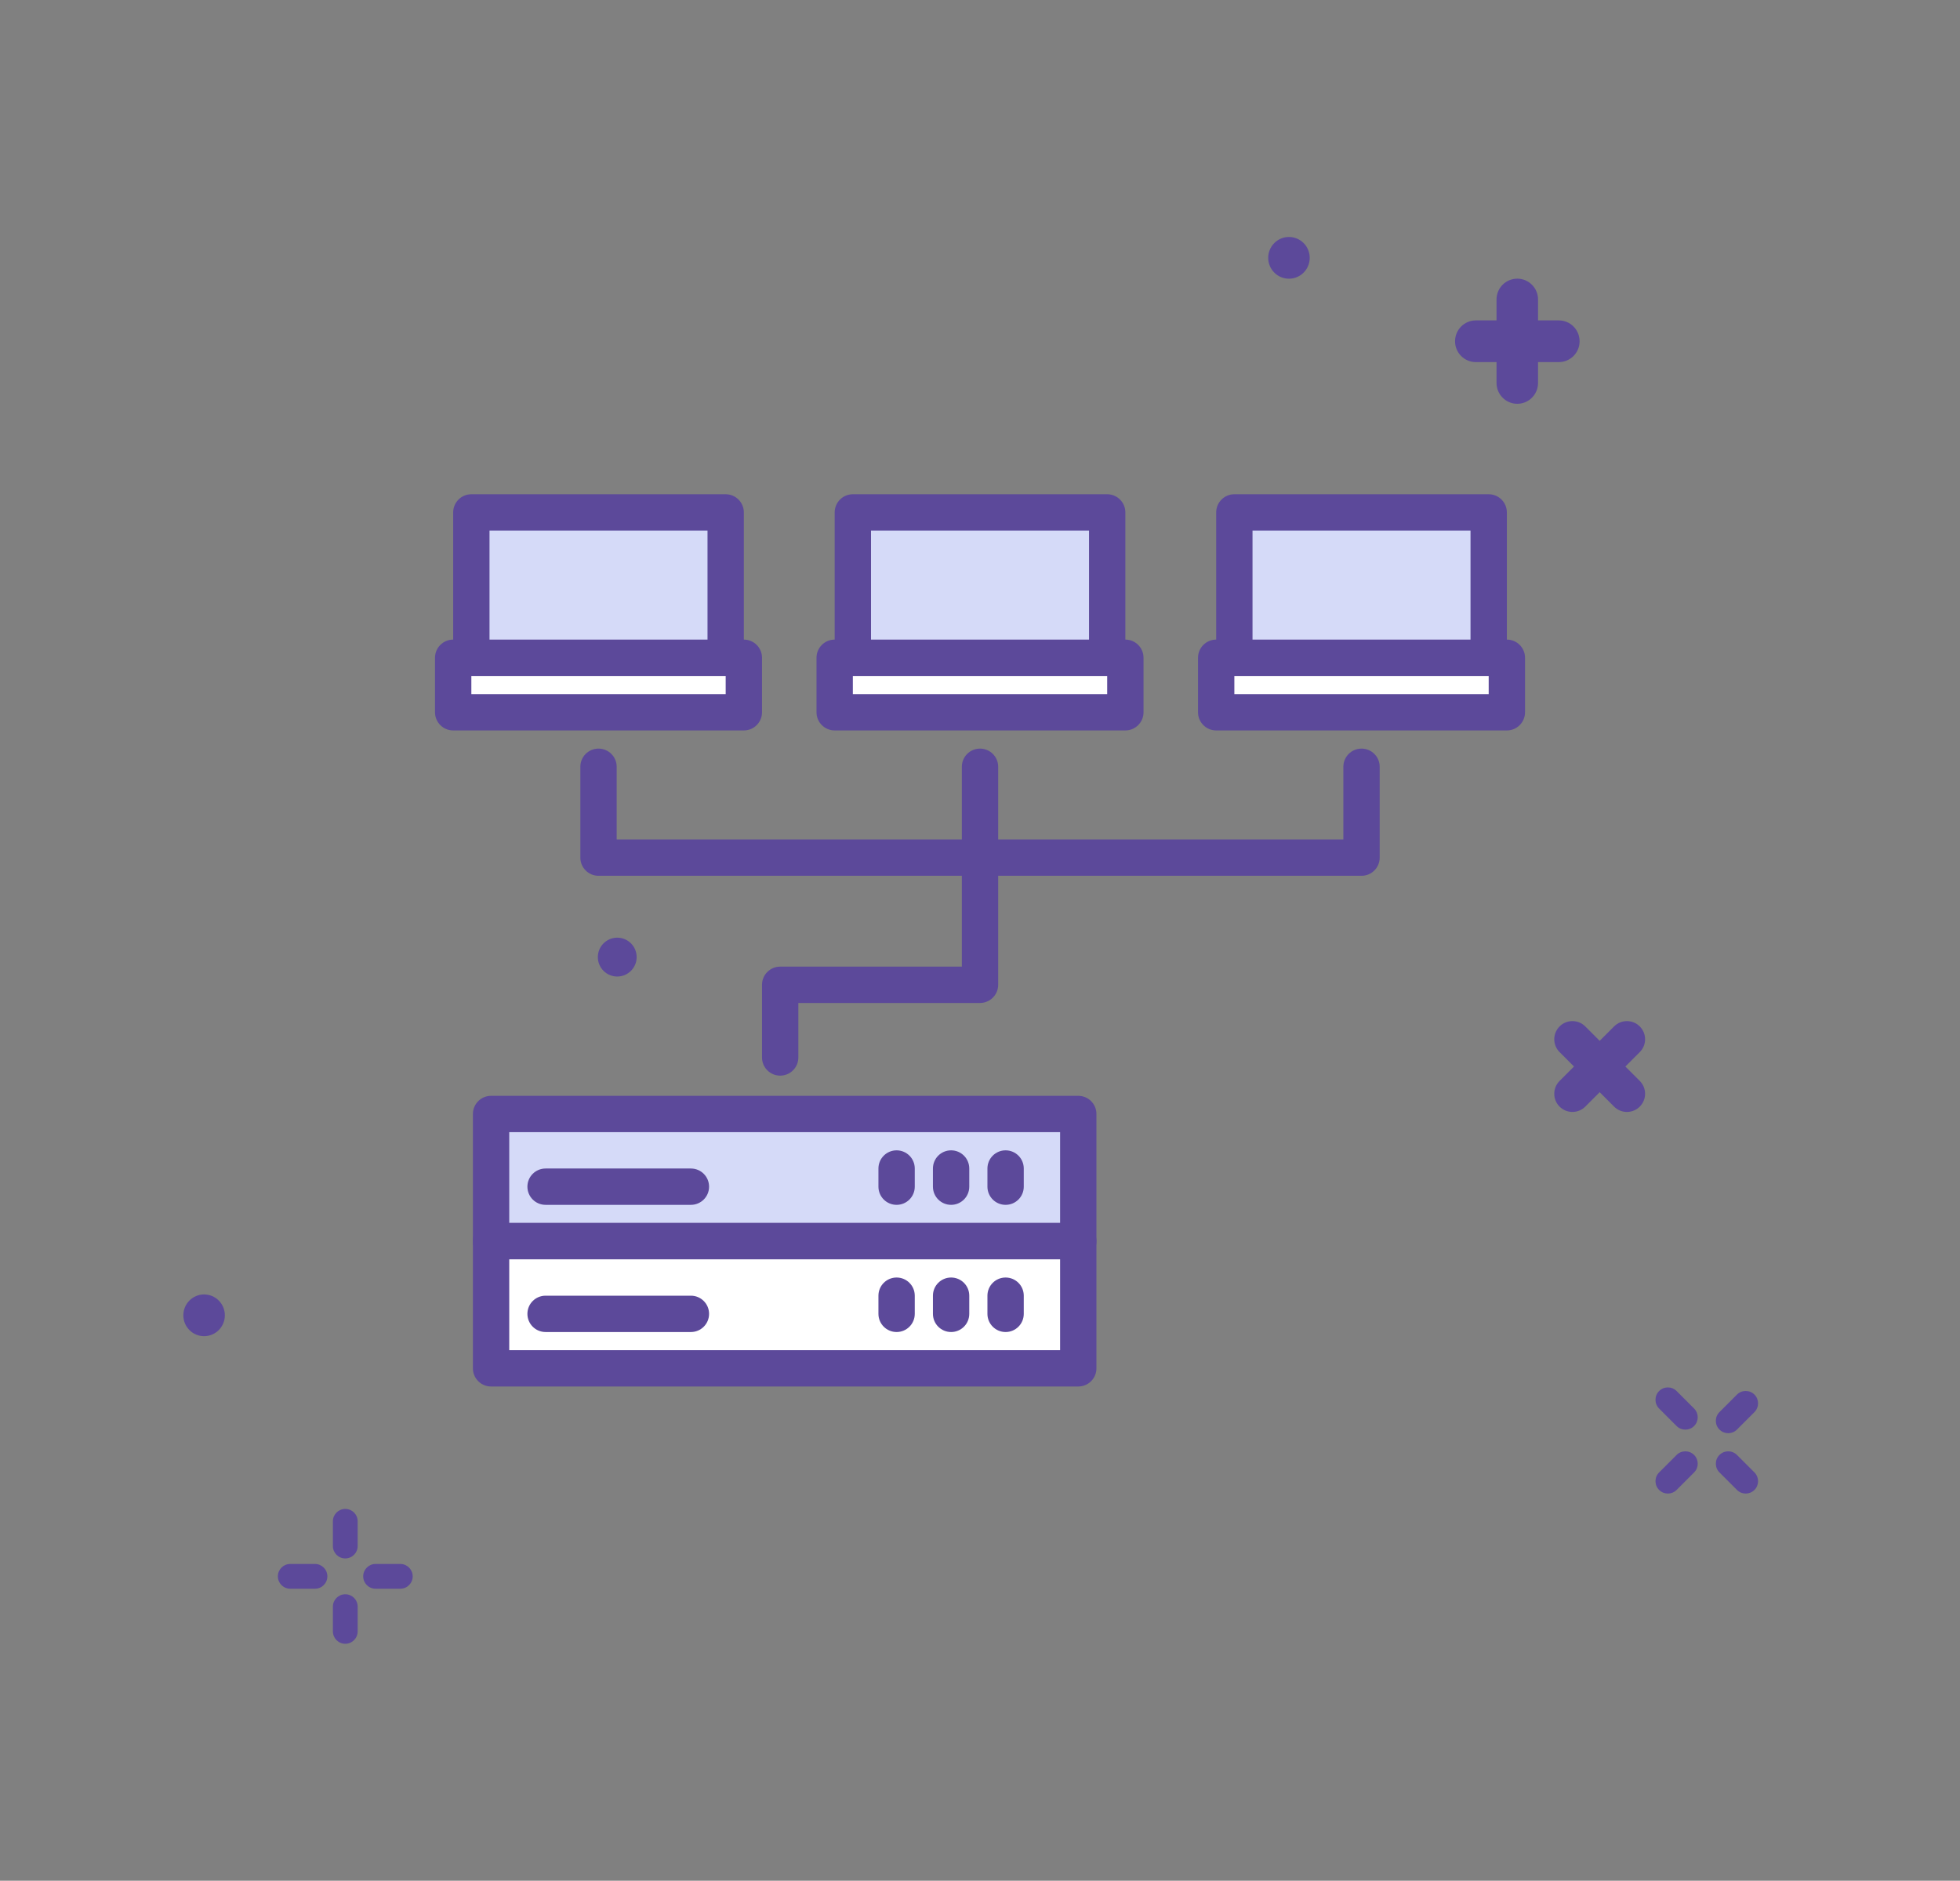 <?xml version="1.0" encoding="UTF-8"?>
<svg id="_레이어_2" data-name="레이어 2" xmlns="http://www.w3.org/2000/svg" viewBox="0 0 552.39 530">
  <rect x="0" y="0" width="552.39" height="530" fill="#808080" stroke="none"/>
  <defs>
    <style>
      .cls-1 {
        fill: #fff;
      }

      .cls-1, .cls-2, .cls-3 {
        fill-rule: evenodd;
      }

      .cls-4 {
        fill: none;
      }

      .cls-2 {
        fill: #d5daf8;
      }

      .cls-3 {
        fill: #5c499a;
      }
    </style>
  </defs>
  <g id="_레이어_3" data-name="레이어 3">
    <path class="cls-3" d="M369.12,72.66c0,3.25-2.62,5.88-5.85,5.88s-5.85-2.63-5.85-5.88,2.62-5.88,5.85-5.88,5.85,2.63,5.85,5.88h0Z"/>
    <path class="cls-3" d="M63.37,370.66c0,3.25-2.62,5.88-5.85,5.88s-5.85-2.63-5.85-5.88,2.62-5.88,5.85-5.88,5.85,2.63,5.85,5.88h0Z"/>
    <path class="cls-3" d="M427.62,113.79c-3.23,0-5.85-2.63-5.85-5.88v-23.51c0-3.25,2.62-5.87,5.85-5.87s5.85,2.63,5.85,5.87v23.51c0,3.25-2.62,5.88-5.85,5.88h0Z"/>
    <path class="cls-3" d="M439.33,102.04h-23.4c-3.23,0-5.85-2.63-5.85-5.87s2.62-5.88,5.85-5.88h23.4c3.23,0,5.85,2.63,5.85,5.88s-2.62,5.87-5.85,5.87h0Z"/>
    <path class="cls-3" d="M105.85,440.73h6.97c1.92,0,3.49,1.56,3.49,3.49s-1.56,3.49-3.49,3.49h-6.97c-1.93,0-3.49-1.56-3.49-3.49s1.56-3.49,3.49-3.49h0Z"/>
    <path class="cls-3" d="M81.8,440.73h6.97c1.93,0,3.49,1.56,3.49,3.49s-1.56,3.49-3.49,3.49h-6.97c-1.93,0-3.49-1.56-3.49-3.49s1.56-3.49,3.49-3.49h0Z"/>
    <path class="cls-3" d="M100.8,452.76v6.97c0,1.93-1.56,3.49-3.49,3.49s-3.49-1.56-3.49-3.49v-6.97c0-1.93,1.56-3.49,3.49-3.49s3.49,1.56,3.49,3.49h0Z"/>
    <path class="cls-3" d="M100.8,428.71v6.97c0,1.93-1.56,3.49-3.49,3.49s-3.49-1.56-3.49-3.49v-6.97c0-1.93,1.56-3.49,3.49-3.49s3.49,1.56,3.49,3.49h0Z"/>
    <path class="cls-3" d="M484.6,397.93l4.93-4.93c1.36-1.36,3.57-1.36,4.93,0,1.36,1.36,1.36,3.57,0,4.93l-4.93,4.93c-1.36,1.36-3.57,1.36-4.93,0-1.36-1.36-1.36-3.57,0-4.93h0Z"/>
    <path class="cls-3" d="M467.59,414.94l4.93-4.93c1.36-1.36,3.57-1.36,4.93,0,1.36,1.36,1.36,3.57,0,4.93l-4.93,4.93c-1.36,1.36-3.57,1.36-4.93,0-1.36-1.36-1.36-3.57,0-4.93h0Z"/>
    <path class="cls-3" d="M489.53,410.01l4.93,4.93c1.36,1.36,1.36,3.57,0,4.93-1.36,1.36-3.57,1.36-4.93,0l-4.93-4.93c-1.36-1.36-1.36-3.57,0-4.93,1.36-1.36,3.57-1.36,4.93,0h0Z"/>
    <path class="cls-3" d="M472.52,392l4.93,4.93c1.36,1.36,1.36,3.57,0,4.93-1.36,1.36-3.57,1.36-4.93,0l-4.93-4.93c-1.36-1.36-1.36-3.57,0-4.93,1.36-1.36,3.57-1.36,4.93,0h0Z"/>
    <g>
      <path class="cls-2" d="M138.4,313.92h165.49v35.84h-165.49v-35.84Z"/>
      <path class="cls-3" d="M303.89,354.89h-165.49c-2.83,0-5.12-2.29-5.12-5.12v-35.84c0-2.83,2.29-5.12,5.12-5.12h165.49c2.83,0,5.12,2.29,5.12,5.12v35.84c0,2.83-2.29,5.12-5.12,5.12h0ZM143.52,344.64h155.25v-25.6h-155.25v25.6Z"/>
      <path class="cls-1" d="M138.4,349.76h165.49v35.84h-165.49v-35.84Z"/>
      <path class="cls-3" d="M303.89,390.72h-165.49c-2.83,0-5.12-2.29-5.12-5.12v-35.84c0-2.83,2.29-5.12,5.12-5.12h165.49c2.83,0,5.12,2.29,5.12,5.12v35.84c0,2.83-2.29,5.12-5.12,5.12h0ZM143.52,380.48h155.25v-25.6h-155.25v25.6Z"/>
      <path class="cls-3" d="M283.41,339.53c-2.83,0-5.12-2.29-5.12-5.12v-5.12c0-2.83,2.29-5.12,5.12-5.12s5.12,2.29,5.12,5.12v5.12c0,2.83-2.29,5.12-5.12,5.12h0Z"/>
      <path class="cls-3" d="M268.05,339.53c-2.83,0-5.12-2.29-5.12-5.12v-5.12c0-2.83,2.29-5.12,5.12-5.12s5.12,2.29,5.12,5.12v5.12c0,2.83-2.29,5.12-5.12,5.12h0Z"/>
      <path class="cls-3" d="M252.69,339.53c-2.83,0-5.12-2.29-5.12-5.12v-5.12c0-2.83,2.29-5.12,5.12-5.12s5.12,2.29,5.12,5.12v5.12c0,2.83-2.29,5.12-5.12,5.12h0Z"/>
      <path class="cls-3" d="M194.72,339.53h-40.96c-2.83,0-5.12-2.29-5.12-5.12s2.29-5.12,5.12-5.12h40.96c2.83,0,5.12,2.29,5.12,5.12s-2.29,5.12-5.12,5.12h0Z"/>
      <path class="cls-3" d="M283.41,375.37c-2.83,0-5.12-2.29-5.12-5.12v-5.12c0-2.83,2.29-5.12,5.12-5.12s5.12,2.29,5.12,5.12v5.12c0,2.83-2.29,5.12-5.12,5.12h0Z"/>
      <path class="cls-3" d="M268.05,375.37c-2.83,0-5.12-2.29-5.12-5.12v-5.12c0-2.83,2.29-5.12,5.12-5.12s5.12,2.29,5.12,5.12v5.12c0,2.83-2.29,5.12-5.12,5.12h0Z"/>
      <path class="cls-3" d="M252.69,375.37c-2.83,0-5.12-2.29-5.12-5.12v-5.12c0-2.83,2.29-5.12,5.12-5.12s5.12,2.29,5.12,5.12v5.12c0,2.83-2.29,5.12-5.12,5.12h0Z"/>
      <path class="cls-3" d="M194.72,375.37h-40.96c-2.83,0-5.12-2.29-5.12-5.12s2.29-5.12,5.12-5.12h40.96c2.83,0,5.12,2.29,5.12,5.12s-2.29,5.12-5.12,5.12h0Z"/>
      <path class="cls-3" d="M383.72,246.8h-215.04c-2.83,0-5.12-2.29-5.12-5.12v-25.6c0-2.83,2.29-5.12,5.12-5.12s5.12,2.29,5.12,5.12v20.48h204.8v-20.48c0-2.83,2.29-5.12,5.12-5.12s5.12,2.29,5.12,5.12v25.6c0,2.83-2.29,5.12-5.12,5.12h0Z"/>
      <path class="cls-1" d="M127.72,185.36h81.92v15.36h-81.92v-15.36Z"/>
      <path class="cls-3" d="M209.64,205.84h-81.92c-2.83,0-5.12-2.29-5.12-5.12v-15.36c0-2.83,2.29-5.12,5.12-5.12h81.92c2.83,0,5.12,2.29,5.12,5.12v15.36c0,2.83-2.29,5.12-5.12,5.12h0ZM132.84,195.6h71.68v-5.12h-71.68v5.12Z"/>
      <path class="cls-2" d="M132.84,144.4h71.68v40.96h-71.68v-40.96Z"/>
      <path class="cls-3" d="M204.52,190.48h-71.68c-2.82,0-5.12-2.29-5.12-5.12v-40.96c0-2.83,2.29-5.12,5.12-5.12h71.68c2.82,0,5.12,2.29,5.12,5.12v40.96c0,2.83-2.29,5.12-5.12,5.12h0ZM137.96,180.24h61.44v-30.72h-61.44v30.72Z"/>
      <path class="cls-1" d="M342.76,185.36h81.92v15.36h-81.92v-15.36Z"/>
      <path class="cls-3" d="M424.68,205.84h-81.92c-2.83,0-5.12-2.29-5.12-5.12v-15.36c0-2.83,2.29-5.12,5.12-5.12h81.92c2.83,0,5.12,2.29,5.12,5.12v15.36c0,2.83-2.29,5.12-5.12,5.12h0ZM347.88,195.6h71.68v-5.12h-71.68v5.12Z"/>
      <path class="cls-2" d="M347.88,144.4h71.68v40.96h-71.68v-40.96Z"/>
      <path class="cls-3" d="M419.56,190.48h-71.68c-2.83,0-5.12-2.29-5.12-5.12v-40.96c0-2.83,2.29-5.12,5.12-5.12h71.68c2.83,0,5.12,2.29,5.12,5.12v40.96c0,2.83-2.29,5.12-5.12,5.12h0ZM353,180.24h61.44v-30.72h-61.44v30.72Z"/>
      <path class="cls-1" d="M235.24,185.36h81.92v15.36h-81.92v-15.36Z"/>
      <path class="cls-3" d="M317.16,205.84h-81.92c-2.83,0-5.12-2.29-5.12-5.12v-15.36c0-2.83,2.29-5.12,5.12-5.12h81.92c2.83,0,5.12,2.29,5.12,5.12v15.36c0,2.83-2.29,5.12-5.12,5.12h0ZM240.36,195.6h71.68v-5.12h-71.68v5.12Z"/>
      <path class="cls-2" d="M240.36,144.4h71.68v40.96h-71.68v-40.96Z"/>
      <path class="cls-3" d="M312.04,190.48h-71.68c-2.83,0-5.12-2.29-5.12-5.12v-40.96c0-2.83,2.29-5.12,5.12-5.12h71.68c2.83,0,5.12,2.29,5.12,5.12v40.96c0,2.83-2.29,5.12-5.12,5.12h0ZM245.48,180.24h61.44v-30.72h-61.44v30.72Z"/>
      <path class="cls-3" d="M219.88,303.12c-2.83,0-5.12-2.29-5.12-5.12v-20.48c0-2.83,2.29-5.12,5.12-5.12h51.2v-56.32c0-2.83,2.29-5.12,5.12-5.12s5.12,2.29,5.12,5.12v61.44c0,2.83-2.29,5.12-5.12,5.12h-51.2v15.36c0,2.83-2.29,5.12-5.12,5.12h0Z"/>
    </g>
    <path class="cls-3" d="M179.43,269.72c0,3.02-2.45,5.47-5.47,5.47s-5.47-2.45-5.47-5.47,2.45-5.48,5.47-5.48,5.47,2.45,5.47,5.48h0Z"/>
    <path class="cls-3" d="M458.52,313.35c-1.31,0-2.62-.5-3.62-1.5l-15.36-15.36c-2-1.99-2-5.24,0-7.24,2-2,5.24-2,7.24,0l15.36,15.36c2,2,2,5.24,0,7.24-1,1-2.31,1.5-3.62,1.5h0Z"/>
    <path class="cls-3" d="M443.16,313.35c-1.31,0-2.62-.5-3.62-1.5-2-2-2-5.24,0-7.24l15.36-15.36c2-2,5.24-2,7.24,0,2,2,2,5.24,0,7.24l-15.36,15.36c-1,1-2.31,1.5-3.62,1.5h0Z"/>
    <rect class="cls-4" width="552.39" height="530"/>
  </g>
</svg>
